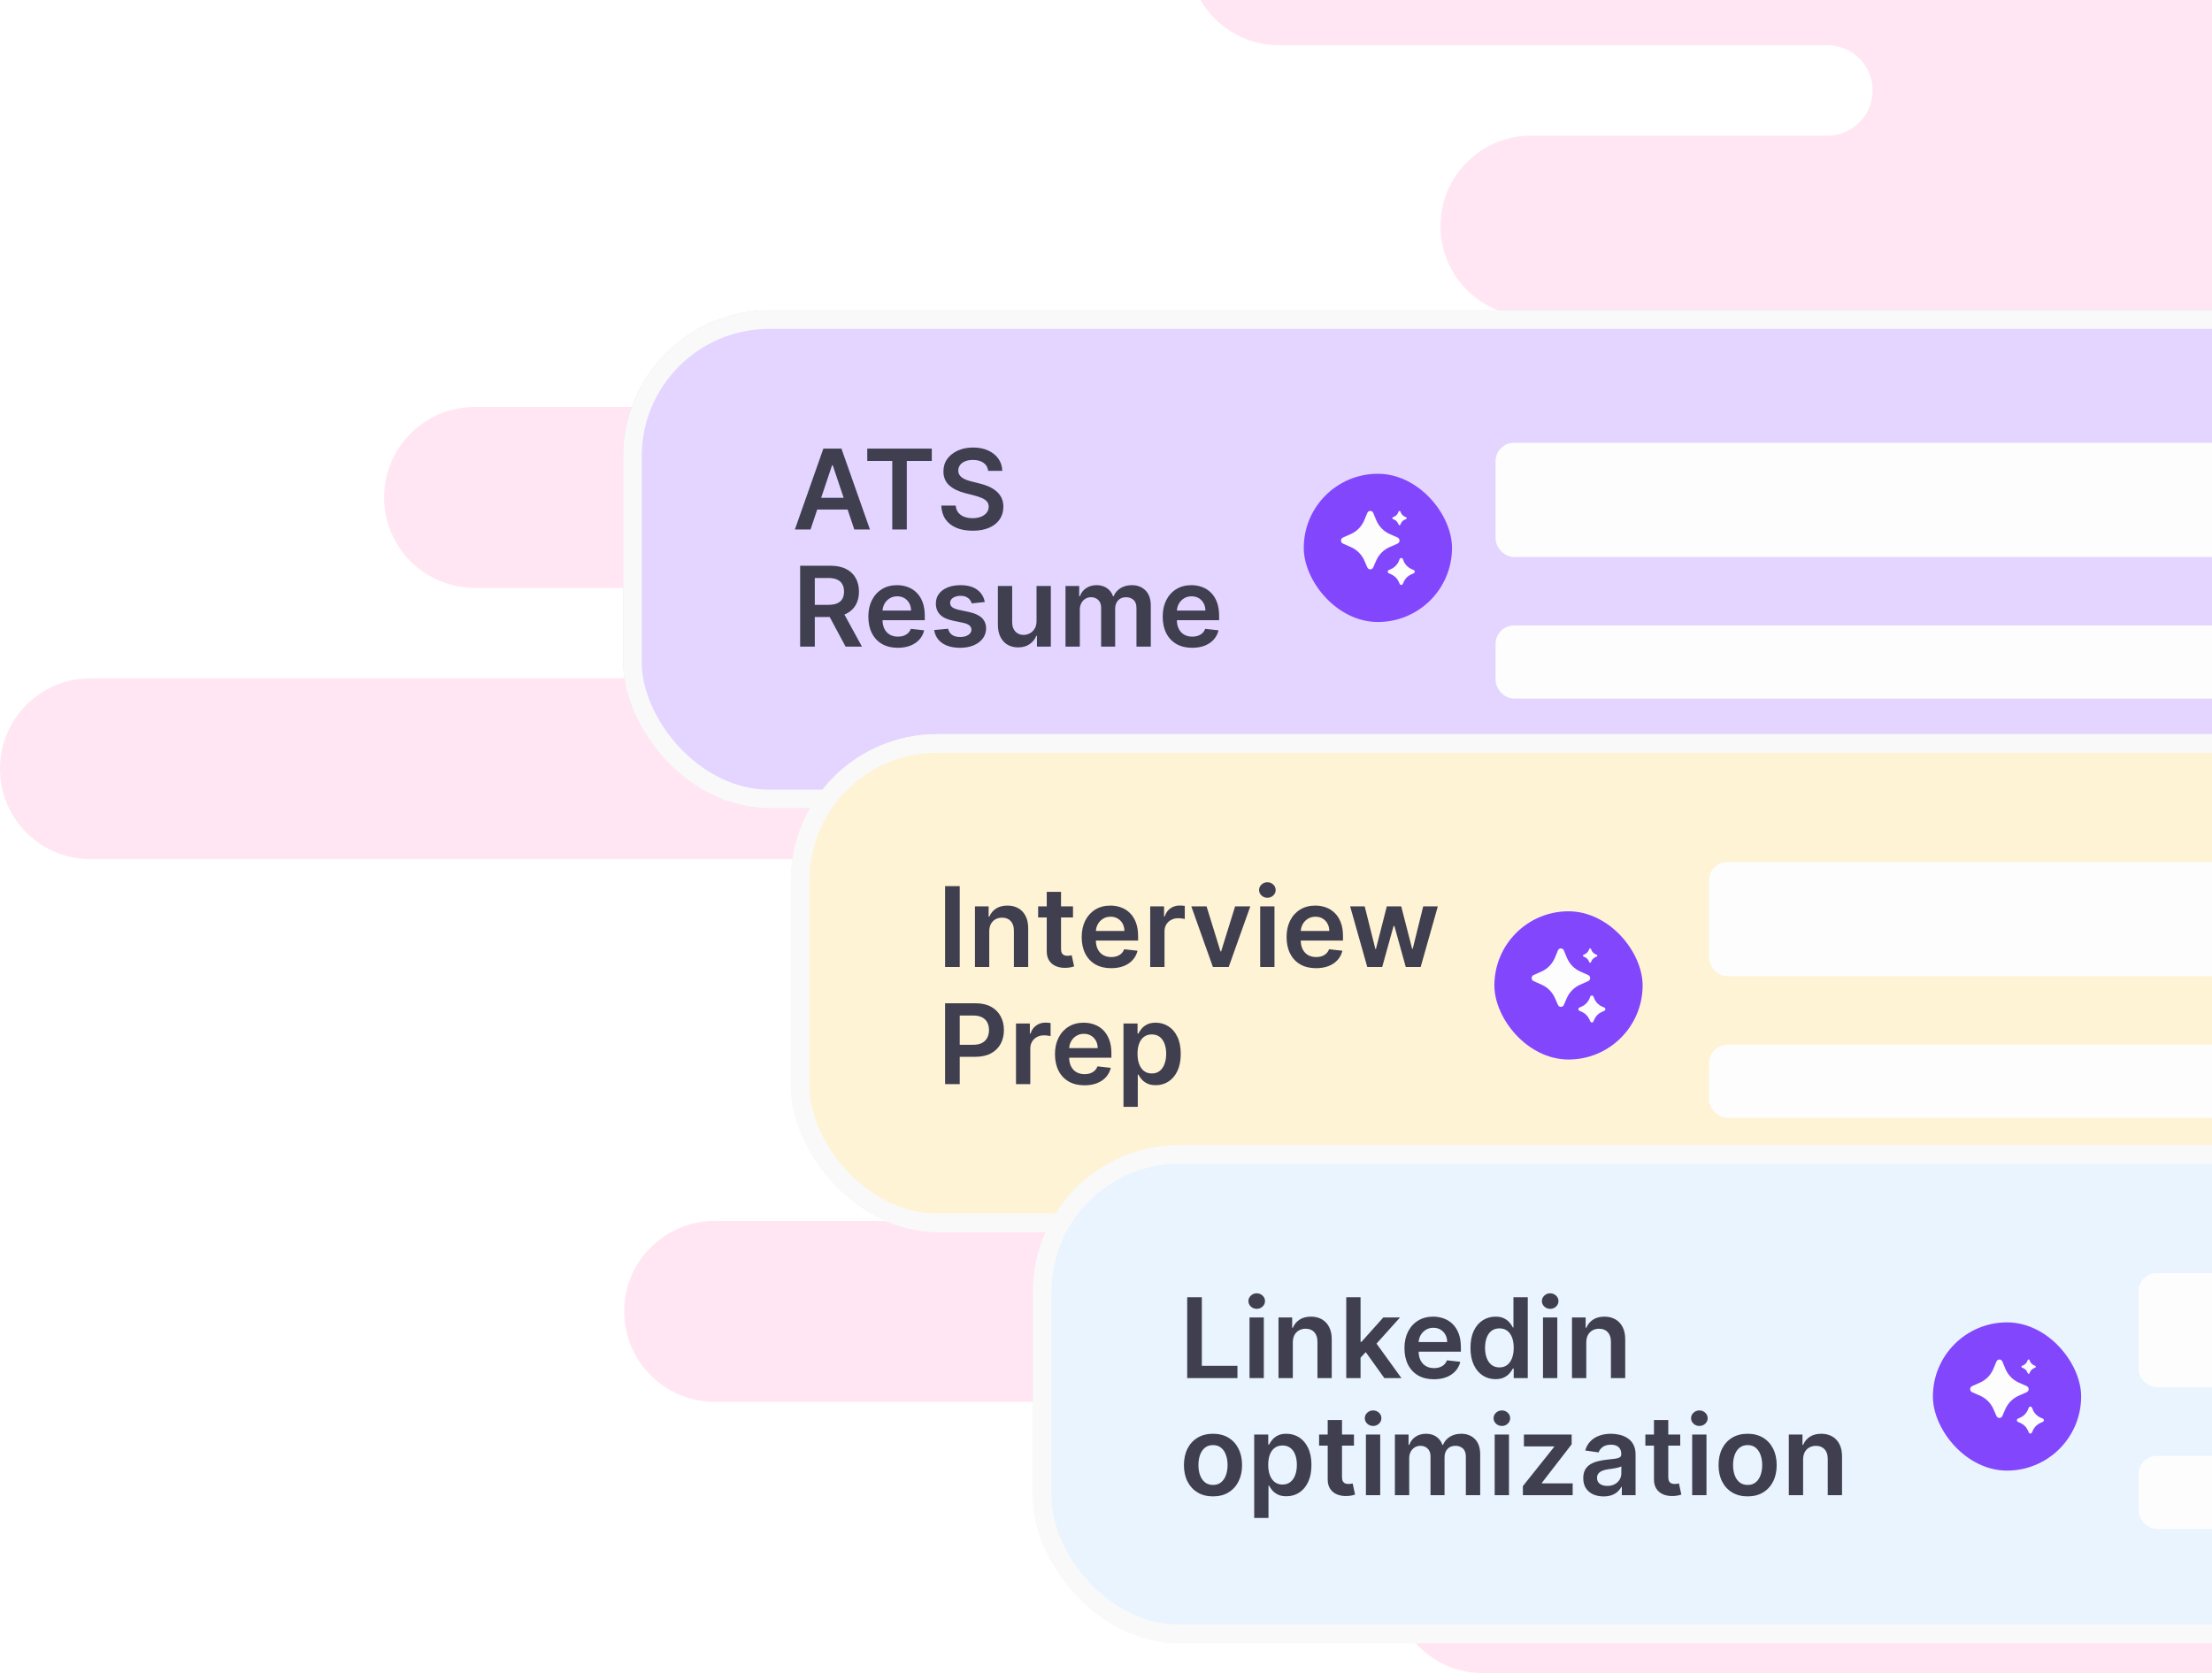 <svg width="661" height="500" viewBox="0 0 661 500" fill="none" xmlns="http://www.w3.org/2000/svg">
<g clip-path="url(#clip0_9683_12692)">
<path fill-rule="evenodd" clip-rule="evenodd" d="M674.75 500.021C704.263 499.983 728.176 476.046 728.176 446.524L728.176 53.497C728.176 23.951 704.225 1.01146e-05 674.679 7.53165e-06L358.736 -2.00889e-05C363.41 8.079 372.144 13.514 382.149 13.514L546.07 13.514C553.533 13.514 559.584 19.564 559.584 27.028C559.584 34.492 553.533 40.542 546.07 40.542L457.477 40.542C442.55 40.542 430.449 52.643 430.449 67.57C430.449 82.498 442.55 94.599 457.477 94.599L546.07 94.599C553.533 94.599 559.584 100.649 559.584 108.113C559.584 115.576 553.533 121.627 546.07 121.627L141.815 121.627C126.887 121.627 114.787 133.728 114.787 148.655C114.787 163.582 126.887 175.683 141.815 175.683L546.07 175.683C553.533 175.683 559.584 181.733 559.584 189.197C559.584 196.661 553.533 202.711 546.07 202.711L27.028 202.711C12.101 202.711 0 214.812 0 229.739C0 244.667 12.101 256.767 27.028 256.767L546.07 256.768C553.533 256.768 559.584 262.818 559.584 270.282C559.584 277.745 553.533 283.796 546.07 283.796L331.93 283.796C317.002 283.796 304.901 295.897 304.901 310.824C304.901 325.751 317.002 337.852 331.93 337.852L546.07 337.852C553.533 337.852 559.584 343.902 559.584 351.366C559.584 358.83 553.533 364.88 546.07 364.88L213.556 364.88C198.629 364.88 186.528 376.981 186.528 391.908C186.528 406.836 198.629 418.937 213.556 418.937L546.07 418.937C553.533 418.937 559.584 424.987 559.584 432.451C559.584 439.914 553.533 445.965 546.07 445.965L443.129 445.965C428.202 445.965 416.101 458.066 416.101 472.993C416.101 487.92 428.202 500.021 443.129 500.021L674.75 500.021Z" fill="#FE5BAC" fill-opacity="0.15"/>
<g filter="url(#filter0_d_9683_12692)">
<rect x="186.215" y="58.623" width="541.899" height="148.784" rx="43.68" fill="#E3D5FF"/>
<rect x="188.984" y="61.392" width="536.362" height="143.246" rx="40.911" stroke="#F9F9F9" stroke-width="5.537"/>
<rect x="446.928" y="98.208" width="267.537" height="34.125" rx="5.46" fill="#FDFDFD"/>
<path d="M242.205 124.113H237.533L246.04 99.95H251.443L259.962 124.113H255.29L248.836 104.906H248.647L242.205 124.113ZM242.359 114.639H255.101V118.155H242.359V114.639ZM259.162 103.62V99.95H278.44V103.62H270.972V124.113H266.63V103.62H259.162ZM295.288 106.593C295.178 105.562 294.714 104.76 293.896 104.186C293.086 103.612 292.032 103.325 290.734 103.325C289.822 103.325 289.039 103.462 288.386 103.738C287.733 104.013 287.234 104.387 286.888 104.858C286.542 105.33 286.365 105.869 286.357 106.475C286.357 106.978 286.471 107.415 286.699 107.784C286.935 108.154 287.254 108.469 287.655 108.728C288.056 108.98 288.5 109.192 288.988 109.365C289.476 109.538 289.967 109.684 290.463 109.802L292.728 110.368C293.64 110.581 294.517 110.868 295.359 111.229C296.208 111.591 296.967 112.047 297.636 112.598C298.312 113.149 298.847 113.813 299.241 114.592C299.634 115.371 299.83 116.283 299.83 117.329C299.83 118.745 299.469 119.992 298.745 121.069C298.021 122.139 296.975 122.976 295.607 123.582C294.246 124.18 292.598 124.479 290.663 124.479C288.783 124.479 287.151 124.188 285.767 123.606C284.391 123.024 283.313 122.174 282.534 121.057C281.764 119.94 281.347 118.58 281.284 116.975H285.59C285.653 117.817 285.913 118.517 286.369 119.075C286.825 119.634 287.419 120.051 288.15 120.326C288.89 120.601 289.715 120.739 290.628 120.739C291.58 120.739 292.413 120.597 293.129 120.314C293.853 120.023 294.419 119.622 294.828 119.111C295.237 118.592 295.445 117.986 295.453 117.294C295.445 116.664 295.261 116.145 294.899 115.736C294.537 115.319 294.03 114.973 293.377 114.698C292.732 114.415 291.977 114.163 291.112 113.943L288.363 113.235C286.373 112.724 284.8 111.949 283.643 110.911C282.495 109.865 281.921 108.477 281.921 106.746C281.921 105.323 282.306 104.076 283.077 103.006C283.856 101.936 284.914 101.107 286.251 100.517C287.588 99.919 289.102 99.62 290.793 99.62C292.508 99.62 294.01 99.919 295.3 100.517C296.598 101.107 297.616 101.929 298.356 102.983C299.095 104.029 299.476 105.232 299.5 106.593H295.288ZM239.102 159.113V134.95H248.163C250.02 134.95 251.577 135.273 252.835 135.918C254.102 136.563 255.057 137.467 255.702 138.631C256.355 139.788 256.682 141.137 256.682 142.678C256.682 144.228 256.351 145.573 255.691 146.713C255.038 147.846 254.074 148.723 252.8 149.344C251.526 149.958 249.961 150.264 248.104 150.264H241.651V146.631H247.515C248.6 146.631 249.489 146.481 250.181 146.182C250.873 145.876 251.384 145.431 251.715 144.849C252.053 144.259 252.222 143.536 252.222 142.678C252.222 141.821 252.053 141.089 251.715 140.484C251.376 139.87 250.861 139.406 250.169 139.092C249.477 138.769 248.584 138.608 247.491 138.608H243.48V159.113H239.102ZM251.585 148.164L257.567 159.113H252.682L246.807 148.164H251.585ZM268.285 159.467C266.468 159.467 264.899 159.089 263.578 158.334C262.264 157.571 261.253 156.494 260.546 155.102C259.838 153.702 259.484 152.054 259.484 150.158C259.484 148.294 259.838 146.658 260.546 145.25C261.261 143.834 262.26 142.733 263.542 141.947C264.824 141.152 266.331 140.755 268.061 140.755C269.178 140.755 270.232 140.936 271.223 141.298C272.222 141.652 273.103 142.202 273.866 142.95C274.636 143.697 275.242 144.649 275.683 145.805C276.123 146.953 276.343 148.322 276.343 149.91V151.22H261.489V148.341H272.249C272.241 147.523 272.064 146.796 271.718 146.159C271.372 145.514 270.889 145.006 270.267 144.637C269.654 144.267 268.938 144.082 268.12 144.082C267.247 144.082 266.48 144.295 265.819 144.719C265.159 145.136 264.643 145.687 264.274 146.371C263.912 147.047 263.727 147.791 263.719 148.601V151.114C263.719 152.168 263.912 153.072 264.297 153.827C264.683 154.575 265.222 155.149 265.914 155.55C266.606 155.943 267.416 156.14 268.344 156.14C268.966 156.14 269.528 156.053 270.031 155.88C270.535 155.699 270.971 155.436 271.341 155.09C271.711 154.744 271.99 154.315 272.179 153.804L276.166 154.252C275.915 155.306 275.435 156.226 274.727 157.013C274.027 157.792 273.13 158.397 272.037 158.83C270.944 159.255 269.693 159.467 268.285 159.467ZM294.279 145.781L290.386 146.206C290.276 145.813 290.083 145.443 289.808 145.097C289.54 144.751 289.179 144.472 288.722 144.259C288.266 144.047 287.708 143.941 287.047 143.941C286.158 143.941 285.411 144.133 284.805 144.519C284.208 144.904 283.913 145.404 283.921 146.017C283.913 146.544 284.105 146.973 284.499 147.303C284.9 147.633 285.561 147.905 286.481 148.117L289.572 148.778C291.287 149.148 292.561 149.734 293.395 150.536C294.236 151.338 294.661 152.388 294.669 153.686C294.661 154.826 294.327 155.833 293.666 156.706C293.013 157.571 292.105 158.248 290.941 158.735C289.776 159.223 288.439 159.467 286.929 159.467C284.711 159.467 282.926 159.003 281.573 158.075C280.22 157.139 279.414 155.837 279.154 154.17L283.319 153.768C283.508 154.586 283.909 155.204 284.522 155.621C285.136 156.038 285.934 156.246 286.917 156.246C287.932 156.246 288.746 156.038 289.36 155.621C289.981 155.204 290.292 154.689 290.292 154.075C290.292 153.556 290.091 153.127 289.69 152.789C289.297 152.451 288.683 152.191 287.849 152.011L284.758 151.362C283.02 151 281.734 150.39 280.9 149.533C280.067 148.668 279.654 147.574 279.662 146.253C279.654 145.136 279.956 144.169 280.57 143.351C281.191 142.525 282.053 141.888 283.154 141.439C284.263 140.983 285.541 140.755 286.988 140.755C289.112 140.755 290.783 141.207 292.002 142.112C293.229 143.016 293.988 144.24 294.279 145.781ZM309.741 151.491V140.991H314.012V159.113H309.871V155.892H309.682C309.273 156.907 308.6 157.737 307.664 158.382C306.736 159.027 305.592 159.349 304.231 159.349C303.043 159.349 301.993 159.086 301.081 158.559C300.177 158.024 299.469 157.249 298.957 156.234C298.446 155.212 298.19 153.977 298.19 152.53V140.991H302.461V151.869C302.461 153.017 302.776 153.93 303.405 154.606C304.034 155.283 304.86 155.621 305.883 155.621C306.512 155.621 307.122 155.467 307.712 155.161C308.301 154.854 308.785 154.398 309.163 153.792C309.548 153.179 309.741 152.412 309.741 151.491ZM318.404 159.113V140.991H322.486V144.07H322.698C323.076 143.032 323.701 142.222 324.574 141.64C325.447 141.05 326.489 140.755 327.701 140.755C328.928 140.755 329.962 141.054 330.803 141.652C331.653 142.242 332.251 143.048 332.597 144.07H332.786C333.187 143.064 333.863 142.261 334.815 141.664C335.774 141.058 336.911 140.755 338.225 140.755C339.892 140.755 341.253 141.282 342.307 142.336C343.361 143.39 343.888 144.928 343.888 146.949V159.113H339.605V147.61C339.605 146.485 339.306 145.663 338.708 145.144C338.11 144.617 337.379 144.354 336.514 144.354C335.483 144.354 334.677 144.676 334.095 145.321C333.521 145.958 333.234 146.788 333.234 147.81V159.113H329.046V147.433C329.046 146.497 328.762 145.75 328.196 145.191C327.638 144.633 326.906 144.354 326.002 144.354C325.388 144.354 324.83 144.511 324.326 144.825C323.823 145.132 323.422 145.569 323.123 146.135C322.824 146.694 322.675 147.346 322.675 148.094V159.113H318.404ZM356.243 159.467C354.426 159.467 352.857 159.089 351.536 158.334C350.222 157.571 349.212 156.494 348.504 155.102C347.796 153.702 347.442 152.054 347.442 150.158C347.442 148.294 347.796 146.658 348.504 145.25C349.219 143.834 350.218 142.733 351.5 141.947C352.782 141.152 354.289 140.755 356.019 140.755C357.136 140.755 358.19 140.936 359.181 141.298C360.18 141.652 361.061 142.202 361.824 142.95C362.595 143.697 363.2 144.649 363.641 145.805C364.081 146.953 364.301 148.322 364.301 149.91V151.22H349.447V148.341H360.207C360.2 147.523 360.023 146.796 359.676 146.159C359.33 145.514 358.847 145.006 358.225 144.637C357.612 144.267 356.896 144.082 356.078 144.082C355.205 144.082 354.438 144.295 353.777 144.719C353.117 145.136 352.602 145.687 352.232 146.371C351.87 147.047 351.685 147.791 351.677 148.601V151.114C351.677 152.168 351.87 153.072 352.255 153.827C352.641 154.575 353.18 155.149 353.872 155.55C354.564 155.943 355.374 156.14 356.302 156.14C356.924 156.14 357.486 156.053 357.989 155.88C358.493 155.699 358.929 155.436 359.299 155.09C359.669 154.744 359.948 154.315 360.137 153.804L364.124 154.252C363.873 155.306 363.393 156.226 362.685 157.013C361.985 157.792 361.088 158.397 359.995 158.83C358.902 159.255 357.651 159.467 356.243 159.467Z" fill="#3F3F50"/>
<rect x="389.598" y="107.464" width="44.298" height="44.298" rx="22.149" fill="#8246FD"/>
<g clip-path="url(#clip1_9683_12692)">
<path d="M411.232 133.424L410.349 135.447C410.009 136.225 408.932 136.225 408.593 135.447L407.709 133.424C406.923 131.623 405.507 130.189 403.742 129.405L401.31 128.326C400.537 127.982 400.537 126.858 401.31 126.514L403.666 125.469C405.477 124.665 406.918 123.178 407.691 121.316L408.586 119.159C408.918 118.359 410.024 118.359 410.356 119.159L411.251 121.316C412.024 123.178 413.464 124.665 415.275 125.469L417.631 126.514C418.405 126.858 418.405 127.982 417.631 128.326L415.199 129.405C413.434 130.189 412.018 131.623 411.232 133.424Z" fill="#FDFDFD"/>
<path d="M419.445 139.807L419.196 140.376C419.014 140.793 418.437 140.793 418.255 140.376L418.007 139.807C417.564 138.791 416.766 137.983 415.77 137.54L415.005 137.2C414.591 137.016 414.591 136.415 415.005 136.231L415.728 135.91C416.749 135.456 417.561 134.617 417.996 133.568L418.251 132.952C418.429 132.523 419.022 132.523 419.2 132.952L419.455 133.568C419.891 134.617 420.703 135.456 421.724 135.91L422.447 136.231C422.861 136.415 422.861 137.016 422.447 137.2L421.681 137.54C420.686 137.983 419.888 138.791 419.445 139.807Z" fill="#FDFDFD"/>
<path d="M418.588 122.374L418.455 122.679C418.358 122.902 418.05 122.902 417.953 122.679L417.82 122.374C417.583 121.832 417.157 121.4 416.625 121.163L416.216 120.982C415.995 120.883 415.995 120.562 416.216 120.463L416.602 120.292C417.148 120.049 417.582 119.601 417.814 119.04L417.951 118.711C418.046 118.482 418.362 118.482 418.457 118.711L418.594 119.04C418.826 119.601 419.26 120.049 419.805 120.292L420.191 120.463C420.413 120.562 420.413 120.883 420.191 120.982L419.782 121.163C419.251 121.4 418.825 121.832 418.588 122.374Z" fill="#FDFDFD"/>
</g>
<rect x="446.928" y="152.807" width="267.537" height="21.84" rx="5.46" fill="#FDFDFD"/>
</g>
<g filter="url(#filter1_d_9683_12692)">
<g clip-path="url(#clip2_9683_12692)">
<rect x="236.352" y="185.284" width="541.899" height="148.784" rx="43.68" fill="#FFF3D6"/>
<rect x="510.714" y="223.503" width="267.537" height="34.125" rx="5.46" fill="#FDFDFD"/>
<path d="M286.792 230.706V254.868H282.415V230.706H286.792ZM295.614 244.25V254.868H291.343V236.746H295.425V239.826H295.637C296.054 238.811 296.719 238.005 297.631 237.407C298.552 236.809 299.688 236.51 301.041 236.51C302.292 236.51 303.381 236.778 304.309 237.313C305.245 237.848 305.969 238.622 306.48 239.637C306.999 240.652 307.255 241.882 307.247 243.33V254.868H302.976V243.99C302.976 242.779 302.661 241.831 302.032 241.147C301.411 240.463 300.549 240.121 299.448 240.121C298.701 240.121 298.036 240.286 297.454 240.616C296.88 240.939 296.428 241.407 296.098 242.02C295.775 242.634 295.614 243.377 295.614 244.25ZM320.638 236.746V240.05H310.22V236.746H320.638ZM312.792 232.405H317.063V249.418C317.063 249.992 317.149 250.432 317.322 250.739C317.503 251.038 317.739 251.242 318.03 251.352C318.321 251.463 318.644 251.518 318.998 251.518C319.265 251.518 319.509 251.498 319.729 251.459C319.957 251.419 320.13 251.384 320.248 251.352L320.968 254.691C320.74 254.77 320.414 254.856 319.989 254.951C319.572 255.045 319.061 255.1 318.455 255.116C317.385 255.148 316.422 254.986 315.565 254.632C314.707 254.271 314.027 253.712 313.523 252.957C313.028 252.202 312.784 251.258 312.792 250.125V232.405ZM332.038 255.222C330.221 255.222 328.652 254.845 327.33 254.09C326.017 253.327 325.006 252.249 324.298 250.857C323.59 249.457 323.236 247.809 323.236 245.913C323.236 244.049 323.59 242.413 324.298 241.005C325.014 239.59 326.013 238.489 327.295 237.702C328.577 236.908 330.083 236.51 331.814 236.51C332.93 236.51 333.984 236.691 334.975 237.053C335.974 237.407 336.855 237.958 337.618 238.705C338.389 239.452 338.995 240.404 339.435 241.56C339.876 242.708 340.096 244.077 340.096 245.666V246.975H325.242V244.097H336.002C335.994 243.279 335.817 242.551 335.471 241.914C335.125 241.269 334.641 240.762 334.02 240.392C333.406 240.022 332.691 239.837 331.873 239.837C330.999 239.837 330.233 240.05 329.572 240.475C328.911 240.891 328.396 241.442 328.026 242.126C327.665 242.803 327.48 243.546 327.472 244.356V246.869C327.472 247.923 327.665 248.828 328.05 249.583C328.435 250.33 328.974 250.904 329.666 251.305C330.358 251.699 331.169 251.895 332.097 251.895C332.718 251.895 333.28 251.809 333.784 251.636C334.287 251.455 334.724 251.191 335.093 250.845C335.463 250.499 335.742 250.07 335.931 249.559L339.919 250.007C339.667 251.061 339.187 251.982 338.479 252.768C337.779 253.547 336.883 254.153 335.789 254.585C334.696 255.01 333.446 255.222 332.038 255.222ZM343.709 254.868V236.746H347.85V239.767H348.039C348.369 238.721 348.936 237.914 349.738 237.348C350.548 236.774 351.472 236.487 352.51 236.487C352.746 236.487 353.01 236.499 353.301 236.522C353.6 236.538 353.848 236.565 354.044 236.605V240.534C353.863 240.471 353.576 240.416 353.183 240.368C352.797 240.313 352.424 240.286 352.062 240.286C351.283 240.286 350.583 240.455 349.962 240.793C349.349 241.123 348.865 241.584 348.511 242.173C348.157 242.763 347.98 243.444 347.98 244.215V254.868H343.709ZM373.62 236.746L367.167 254.868H362.447L355.994 236.746H360.548L364.713 250.208H364.901L369.078 236.746H373.62ZM376.576 254.868V236.746H380.847V254.868H376.576ZM378.723 234.174C378.046 234.174 377.464 233.95 376.977 233.502C376.489 233.046 376.245 232.499 376.245 231.862C376.245 231.217 376.489 230.67 376.977 230.222C377.464 229.766 378.046 229.538 378.723 229.538C379.407 229.538 379.989 229.766 380.469 230.222C380.957 230.67 381.201 231.217 381.201 231.862C381.201 232.499 380.957 233.046 380.469 233.502C379.989 233.95 379.407 234.174 378.723 234.174ZM393.261 255.222C391.444 255.222 389.875 254.845 388.554 254.09C387.24 253.327 386.229 252.249 385.522 250.857C384.814 249.457 384.46 247.809 384.46 245.913C384.46 244.049 384.814 242.413 385.522 241.005C386.237 239.59 387.236 238.489 388.518 237.702C389.8 236.908 391.307 236.51 393.037 236.51C394.154 236.51 395.208 236.691 396.199 237.053C397.198 237.407 398.079 237.958 398.842 238.705C399.613 239.452 400.218 240.404 400.659 241.56C401.099 242.708 401.319 244.077 401.319 245.666V246.975H386.465V244.097H397.225C397.217 243.279 397.041 242.551 396.694 241.914C396.348 241.269 395.865 240.762 395.243 240.392C394.63 240.022 393.914 239.837 393.096 239.837C392.223 239.837 391.456 240.05 390.795 240.475C390.135 240.891 389.619 241.442 389.25 242.126C388.888 242.803 388.703 243.546 388.695 244.356V246.869C388.695 247.923 388.888 248.828 389.273 249.583C389.659 250.33 390.198 250.904 390.89 251.305C391.582 251.699 392.392 251.895 393.32 251.895C393.942 251.895 394.504 251.809 395.007 251.636C395.511 251.455 395.947 251.191 396.317 250.845C396.687 250.499 396.966 250.07 397.155 249.559L401.142 250.007C400.891 251.061 400.411 251.982 399.703 252.768C399.003 253.547 398.106 254.153 397.013 254.585C395.92 255.01 394.669 255.222 393.261 255.222ZM408.575 254.868L403.455 236.746H407.808L410.994 249.488H411.159L414.415 236.746H418.722L421.978 249.418H422.155L425.293 236.746H429.658L424.526 254.868H420.078L416.68 242.622H416.433L413.035 254.868H408.575ZM282.415 289.868V265.706H291.476C293.332 265.706 294.889 266.052 296.148 266.744C297.414 267.436 298.37 268.388 299.015 269.599C299.668 270.802 299.994 272.171 299.994 273.705C299.994 275.254 299.668 276.631 299.015 277.834C298.362 279.038 297.398 279.985 296.124 280.678C294.85 281.362 293.281 281.704 291.417 281.704H285.411V278.106H290.827C291.912 278.106 292.801 277.917 293.493 277.539C294.185 277.162 294.697 276.643 295.027 275.982C295.365 275.321 295.534 274.562 295.534 273.705C295.534 272.848 295.365 272.092 295.027 271.44C294.697 270.787 294.181 270.279 293.481 269.918C292.789 269.548 291.896 269.363 290.803 269.363H286.792V289.868H282.415ZM303.607 289.868V271.746H307.748V274.767H307.937C308.267 273.721 308.834 272.914 309.636 272.348C310.446 271.774 311.37 271.487 312.409 271.487C312.644 271.487 312.908 271.499 313.199 271.522C313.498 271.538 313.746 271.565 313.942 271.605V275.534C313.761 275.471 313.474 275.416 313.081 275.368C312.696 275.313 312.322 275.286 311.96 275.286C311.182 275.286 310.482 275.455 309.86 275.793C309.247 276.123 308.763 276.584 308.409 277.173C308.055 277.763 307.878 278.444 307.878 279.215V289.868H303.607ZM324.056 290.222C322.239 290.222 320.67 289.845 319.349 289.09C318.035 288.327 317.025 287.249 316.317 285.857C315.609 284.457 315.255 282.809 315.255 280.913C315.255 279.049 315.609 277.413 316.317 276.005C317.032 274.59 318.031 273.489 319.313 272.702C320.595 271.908 322.102 271.51 323.832 271.51C324.949 271.51 326.003 271.691 326.994 272.053C327.993 272.407 328.874 272.958 329.637 273.705C330.408 274.452 331.013 275.404 331.454 276.56C331.894 277.708 332.114 279.077 332.114 280.666V281.975H317.261V279.097H328.02C328.013 278.279 327.836 277.551 327.49 276.914C327.143 276.269 326.66 275.762 326.038 275.392C325.425 275.022 324.709 274.837 323.891 274.837C323.018 274.837 322.251 275.05 321.59 275.475C320.93 275.891 320.415 276.442 320.045 277.126C319.683 277.803 319.498 278.546 319.49 279.356V281.869C319.49 282.923 319.683 283.828 320.068 284.583C320.454 285.33 320.993 285.904 321.685 286.305C322.377 286.699 323.187 286.895 324.115 286.895C324.737 286.895 325.299 286.809 325.802 286.636C326.306 286.455 326.742 286.191 327.112 285.845C327.482 285.499 327.761 285.07 327.95 284.559L331.937 285.007C331.686 286.061 331.206 286.982 330.498 287.768C329.798 288.547 328.901 289.153 327.808 289.585C326.715 290.01 325.464 290.222 324.056 290.222ZM335.728 296.664V271.746H339.928V274.743H340.175C340.396 274.303 340.706 273.835 341.108 273.339C341.509 272.836 342.051 272.407 342.736 272.053C343.42 271.691 344.293 271.51 345.355 271.51C346.755 271.51 348.017 271.868 349.142 272.584C350.275 273.292 351.171 274.342 351.832 275.734C352.501 277.118 352.835 278.817 352.835 280.831C352.835 282.821 352.508 284.512 351.856 285.904C351.203 287.296 350.314 288.358 349.189 289.09C348.064 289.821 346.79 290.187 345.367 290.187C344.328 290.187 343.467 290.014 342.783 289.668C342.099 289.322 341.548 288.905 341.131 288.417C340.722 287.922 340.404 287.454 340.175 287.013H339.998V296.664H335.728ZM339.916 280.807C339.916 281.979 340.081 283.006 340.411 283.887C340.75 284.768 341.233 285.456 341.863 285.951C342.5 286.439 343.27 286.683 344.175 286.683C345.119 286.683 345.909 286.431 346.546 285.928C347.184 285.416 347.663 284.72 347.986 283.839C348.316 282.951 348.481 281.94 348.481 280.807C348.481 279.683 348.32 278.684 347.998 277.811C347.675 276.938 347.195 276.253 346.558 275.758C345.921 275.262 345.127 275.014 344.175 275.014C343.263 275.014 342.488 275.254 341.851 275.734C341.214 276.214 340.73 276.886 340.4 277.752C340.077 278.617 339.916 279.635 339.916 280.807Z" fill="#3F3F50"/>
<rect x="446.56" y="238.219" width="44.298" height="44.298" rx="22.149" fill="#8246FD"/>
<g clip-path="url(#clip3_9683_12692)">
<path d="M468.195 264.179L467.312 266.203C466.972 266.981 465.896 266.981 465.556 266.203L464.673 264.179C463.886 262.378 462.471 260.944 460.705 260.161L458.273 259.081C457.5 258.738 457.5 257.613 458.273 257.27L460.629 256.224C462.44 255.42 463.881 253.933 464.654 252.071L465.549 249.914C465.881 249.114 466.987 249.114 467.319 249.914L468.214 252.071C468.987 253.933 470.428 255.42 472.239 256.224L474.595 257.27C475.368 257.613 475.368 258.738 474.595 259.081L472.163 260.161C470.397 260.944 468.982 262.378 468.195 264.179Z" fill="#FDFDFD"/>
<path d="M476.407 270.562L476.159 271.131C475.977 271.548 475.4 271.548 475.218 271.131L474.969 270.562C474.526 269.546 473.729 268.738 472.733 268.295L471.967 267.955C471.553 267.771 471.553 267.17 471.967 266.986L472.69 266.664C473.711 266.211 474.524 265.372 474.959 264.322L475.214 263.707C475.392 263.278 475.985 263.278 476.163 263.707L476.418 264.322C476.853 265.372 477.665 266.211 478.687 266.664L479.409 266.986C479.823 267.17 479.823 267.771 479.409 267.955L478.644 268.295C477.648 268.738 476.85 269.546 476.407 270.562Z" fill="#FDFDFD"/>
<path d="M475.55 253.13L475.417 253.434C475.32 253.657 475.012 253.657 474.915 253.434L474.782 253.13C474.545 252.587 474.119 252.155 473.587 251.919L473.179 251.737C472.957 251.638 472.957 251.317 473.179 251.219L473.565 251.047C474.11 250.804 474.544 250.356 474.776 249.795L474.913 249.466C475.008 249.237 475.324 249.237 475.419 249.466L475.556 249.795C475.788 250.356 476.222 250.804 476.768 251.047L477.154 251.219C477.375 251.317 477.375 251.638 477.154 251.737L476.745 251.919C476.213 252.155 475.787 252.587 475.55 253.13Z" fill="#FDFDFD"/>
</g>
<rect x="510.714" y="278.103" width="267.537" height="21.84" rx="5.46" fill="#FDFDFD"/>
</g>
<rect x="239.12" y="188.052" width="536.362" height="143.246" rx="40.911" stroke="#F9F9F9" stroke-width="5.537"/>
</g>
<g filter="url(#filter2_d_9683_12692)">
<g clip-path="url(#clip4_9683_12692)">
<rect x="308.696" y="308.132" width="541.899" height="148.784" rx="43.68" fill="#E9F4FF"/>
<rect x="639.022" y="346.352" width="267.537" height="34.125" rx="5.46" fill="#FDFDFD"/>
<path d="M354.759 377.717V353.554H359.136V374.048H369.778V377.717H354.759ZM373.388 377.717V359.595H377.659V377.717H373.388ZM375.535 357.023C374.859 357.023 374.277 356.799 373.789 356.351C373.301 355.894 373.058 355.348 373.058 354.711C373.058 354.066 373.301 353.519 373.789 353.071C374.277 352.615 374.859 352.386 375.535 352.386C376.22 352.386 376.802 352.615 377.281 353.071C377.769 353.519 378.013 354.066 378.013 354.711C378.013 355.348 377.769 355.894 377.281 356.351C376.802 356.799 376.22 357.023 375.535 357.023ZM386.322 367.099V377.717H382.051V359.595H386.133V362.674H386.345C386.762 361.66 387.427 360.854 388.339 360.256C389.259 359.658 390.396 359.359 391.749 359.359C392.999 359.359 394.089 359.627 395.017 360.161C395.953 360.696 396.677 361.471 397.188 362.486C397.707 363.5 397.963 364.731 397.955 366.178V377.717H393.684V366.839C393.684 365.628 393.369 364.68 392.74 363.996C392.118 363.312 391.257 362.969 390.156 362.969C389.409 362.969 388.744 363.135 388.162 363.465C387.588 363.787 387.136 364.255 386.805 364.869C386.483 365.482 386.322 366.226 386.322 367.099ZM406.19 372.03L406.178 366.875H406.862L413.375 359.595H418.365L410.354 368.514H409.47L406.19 372.03ZM402.296 377.717V353.554H406.567V377.717H402.296ZM413.67 377.717L407.771 369.47L410.649 366.462L418.778 377.717H413.67ZM428.488 378.071C426.671 378.071 425.102 377.693 423.781 376.938C422.467 376.175 421.457 375.098 420.749 373.706C420.041 372.306 419.687 370.658 419.687 368.762C419.687 366.898 420.041 365.262 420.749 363.854C421.464 362.438 422.463 361.337 423.745 360.551C425.027 359.756 426.534 359.359 428.264 359.359C429.381 359.359 430.435 359.54 431.426 359.902C432.425 360.256 433.306 360.806 434.069 361.554C434.84 362.301 435.445 363.253 435.886 364.409C436.326 365.557 436.546 366.926 436.546 368.514V369.824H421.693V366.945H432.452C432.445 366.127 432.268 365.4 431.921 364.763C431.575 364.118 431.092 363.61 430.47 363.241C429.857 362.871 429.141 362.686 428.323 362.686C427.45 362.686 426.683 362.899 426.022 363.323C425.362 363.74 424.847 364.291 424.477 364.975C424.115 365.651 423.93 366.395 423.922 367.205V369.718C423.922 370.772 424.115 371.676 424.5 372.431C424.886 373.179 425.425 373.753 426.117 374.154C426.809 374.547 427.619 374.744 428.547 374.744C429.169 374.744 429.731 374.657 430.234 374.484C430.738 374.303 431.174 374.04 431.544 373.694C431.914 373.348 432.193 372.919 432.382 372.408L436.369 372.856C436.118 373.91 435.638 374.83 434.93 375.617C434.23 376.396 433.333 377.001 432.24 377.434C431.147 377.859 429.896 378.071 428.488 378.071ZM446.884 378.036C445.461 378.036 444.187 377.67 443.062 376.938C441.937 376.207 441.048 375.145 440.395 373.753C439.743 372.361 439.416 370.67 439.416 368.68C439.416 366.666 439.747 364.967 440.407 363.583C441.076 362.191 441.976 361.141 443.109 360.433C444.242 359.717 445.504 359.359 446.896 359.359C447.958 359.359 448.831 359.54 449.515 359.902C450.2 360.256 450.742 360.684 451.144 361.188C451.545 361.683 451.855 362.151 452.076 362.592H452.253V353.554H456.535V377.717H452.335V374.862H452.076C451.855 375.302 451.537 375.77 451.12 376.266C450.703 376.754 450.153 377.17 449.468 377.516C448.784 377.863 447.923 378.036 446.884 378.036ZM448.076 374.532C448.981 374.532 449.751 374.288 450.389 373.8C451.026 373.305 451.509 372.616 451.84 371.735C452.17 370.854 452.335 369.828 452.335 368.656C452.335 367.484 452.17 366.466 451.84 365.6C451.517 364.735 451.037 364.063 450.4 363.583C449.771 363.103 448.996 362.863 448.076 362.863C447.124 362.863 446.33 363.111 445.693 363.606C445.056 364.102 444.576 364.786 444.253 365.659C443.931 366.532 443.77 367.531 443.77 368.656C443.77 369.789 443.931 370.799 444.253 371.688C444.584 372.569 445.068 373.265 445.705 373.776C446.35 374.28 447.14 374.532 448.076 374.532ZM461.086 377.717V359.595H465.357V377.717H461.086ZM463.234 357.023C462.557 357.023 461.975 356.799 461.488 356.351C461 355.894 460.756 355.348 460.756 354.711C460.756 354.066 461 353.519 461.488 353.071C461.975 352.615 462.557 352.386 463.234 352.386C463.918 352.386 464.5 352.615 464.98 353.071C465.468 353.519 465.711 354.066 465.711 354.711C465.711 355.348 465.468 355.894 464.98 356.351C464.5 356.799 463.918 357.023 463.234 357.023ZM474.02 367.099V377.717H469.749V359.595H473.831V362.674H474.044C474.461 361.66 475.125 360.854 476.038 360.256C476.958 359.658 478.094 359.359 479.447 359.359C480.698 359.359 481.787 359.627 482.715 360.161C483.651 360.696 484.375 361.471 484.886 362.486C485.405 363.5 485.661 364.731 485.653 366.178V377.717H481.382V366.839C481.382 365.628 481.068 364.68 480.438 363.996C479.817 363.312 478.956 362.969 477.855 362.969C477.107 362.969 476.443 363.135 475.861 363.465C475.287 363.787 474.834 364.255 474.504 364.869C474.181 365.482 474.02 366.226 474.02 367.099ZM362.475 413.071C360.705 413.071 359.171 412.682 357.873 411.903C356.576 411.124 355.569 410.035 354.853 408.635C354.145 407.235 353.791 405.599 353.791 403.727C353.791 401.855 354.145 400.215 354.853 398.807C355.569 397.399 356.576 396.306 357.873 395.527C359.171 394.748 360.705 394.359 362.475 394.359C364.244 394.359 365.778 394.748 367.076 395.527C368.374 396.306 369.377 397.399 370.084 398.807C370.8 400.215 371.158 401.855 371.158 403.727C371.158 405.599 370.8 407.235 370.084 408.635C369.377 410.035 368.374 411.124 367.076 411.903C365.778 412.682 364.244 413.071 362.475 413.071ZM362.498 409.65C363.458 409.65 364.26 409.386 364.905 408.859C365.55 408.324 366.03 407.608 366.344 406.712C366.667 405.815 366.828 404.816 366.828 403.715C366.828 402.606 366.667 401.603 366.344 400.707C366.03 399.802 365.55 399.082 364.905 398.547C364.26 398.013 363.458 397.745 362.498 397.745C361.515 397.745 360.697 398.013 360.044 398.547C359.399 399.082 358.916 399.802 358.593 400.707C358.278 401.603 358.121 402.606 358.121 403.715C358.121 404.816 358.278 405.815 358.593 406.712C358.916 407.608 359.399 408.324 360.044 408.859C360.697 409.386 361.515 409.65 362.498 409.65ZM374.783 419.513V394.595H378.983V397.592H379.231C379.451 397.151 379.762 396.683 380.163 396.188C380.564 395.684 381.107 395.256 381.791 394.902C382.475 394.54 383.349 394.359 384.41 394.359C385.81 394.359 387.073 394.717 388.198 395.433C389.33 396.141 390.227 397.191 390.888 398.583C391.556 399.967 391.89 401.666 391.89 403.68C391.89 405.67 391.564 407.361 390.911 408.753C390.258 410.145 389.37 411.207 388.245 411.938C387.12 412.67 385.846 413.036 384.422 413.036C383.384 413.036 382.523 412.863 381.838 412.516C381.154 412.17 380.604 411.754 380.187 411.266C379.778 410.77 379.459 410.302 379.231 409.862H379.054V419.513H374.783ZM378.971 403.656C378.971 404.828 379.137 405.854 379.467 406.735C379.805 407.616 380.289 408.305 380.918 408.8C381.555 409.288 382.326 409.532 383.231 409.532C384.174 409.532 384.965 409.28 385.602 408.776C386.239 408.265 386.719 407.569 387.041 406.688C387.372 405.799 387.537 404.789 387.537 403.656C387.537 402.531 387.376 401.532 387.053 400.659C386.731 399.786 386.251 399.102 385.614 398.606C384.977 398.111 384.182 397.863 383.231 397.863C382.318 397.863 381.543 398.103 380.906 398.583C380.269 399.063 379.786 399.735 379.455 400.6C379.133 401.466 378.971 402.484 378.971 403.656ZM404.597 394.595V397.899H394.179V394.595H404.597ZM396.751 390.253H401.022V407.266C401.022 407.84 401.109 408.281 401.282 408.588C401.463 408.887 401.699 409.091 401.99 409.201C402.281 409.311 402.603 409.366 402.957 409.366C403.224 409.366 403.468 409.347 403.689 409.307C403.917 409.268 404.09 409.233 404.208 409.201L404.927 412.54C404.699 412.619 404.373 412.705 403.948 412.8C403.531 412.894 403.02 412.949 402.414 412.965C401.345 412.996 400.381 412.835 399.524 412.481C398.666 412.119 397.986 411.561 397.483 410.806C396.987 410.051 396.743 409.107 396.751 407.974V390.253ZM408.169 412.717V394.595H412.44V412.717H408.169ZM410.316 392.023C409.64 392.023 409.058 391.799 408.57 391.351C408.082 390.894 407.839 390.348 407.839 389.711C407.839 389.066 408.082 388.519 408.57 388.071C409.058 387.615 409.64 387.386 410.316 387.386C411 387.386 411.582 387.615 412.062 388.071C412.55 388.519 412.794 389.066 412.794 389.711C412.794 390.348 412.55 390.894 412.062 391.351C411.582 391.799 411 392.023 410.316 392.023ZM416.832 412.717V394.595H420.914V397.674H421.126C421.504 396.636 422.129 395.826 423.002 395.244C423.875 394.654 424.917 394.359 426.129 394.359C427.356 394.359 428.39 394.658 429.232 395.256C430.081 395.846 430.679 396.652 431.025 397.674H431.214C431.615 396.668 432.291 395.865 433.243 395.268C434.202 394.662 435.339 394.359 436.653 394.359C438.32 394.359 439.681 394.886 440.735 395.94C441.789 396.994 442.316 398.532 442.316 400.553V412.717H438.033V401.214C438.033 400.089 437.734 399.267 437.136 398.748C436.538 398.221 435.807 397.958 434.942 397.958C433.911 397.958 433.105 398.28 432.523 398.925C431.949 399.562 431.662 400.392 431.662 401.414V412.717H427.474V401.037C427.474 400.101 427.19 399.354 426.624 398.795C426.066 398.237 425.334 397.958 424.43 397.958C423.816 397.958 423.258 398.115 422.754 398.429C422.251 398.736 421.85 399.173 421.551 399.739C421.252 400.298 421.103 400.95 421.103 401.698V412.717H416.832ZM446.649 412.717V394.595H450.919V412.717H446.649ZM448.796 392.023C448.119 392.023 447.537 391.799 447.05 391.351C446.562 390.894 446.318 390.348 446.318 389.711C446.318 389.066 446.562 388.519 447.05 388.071C447.537 387.615 448.119 387.386 448.796 387.386C449.48 387.386 450.062 387.615 450.542 388.071C451.03 388.519 451.273 389.066 451.273 389.711C451.273 390.348 451.03 390.894 450.542 391.351C450.062 391.799 449.48 392.023 448.796 392.023ZM455.075 412.717V410.003L464.419 398.288V398.135H455.382V394.595H469.646V397.509L460.75 409.024V409.178H469.953V412.717H455.075ZM479.182 413.083C478.034 413.083 476.999 412.878 476.079 412.469C475.167 412.052 474.443 411.439 473.908 410.629C473.381 409.819 473.118 408.82 473.118 407.632C473.118 406.61 473.306 405.764 473.684 405.095C474.061 404.427 474.577 403.892 475.229 403.491C475.882 403.09 476.618 402.787 477.436 402.582C478.262 402.37 479.115 402.217 479.996 402.122C481.058 402.012 481.919 401.914 482.58 401.827C483.24 401.733 483.72 401.591 484.019 401.403C484.326 401.206 484.479 400.903 484.479 400.494V400.423C484.479 399.535 484.216 398.846 483.689 398.359C483.162 397.871 482.403 397.627 481.412 397.627C480.366 397.627 479.536 397.855 478.922 398.312C478.317 398.768 477.908 399.306 477.695 399.928L473.708 399.362C474.022 398.26 474.541 397.34 475.265 396.601C475.989 395.854 476.873 395.295 477.919 394.925C478.966 394.548 480.122 394.359 481.388 394.359C482.261 394.359 483.13 394.461 483.996 394.666C484.861 394.87 485.651 395.209 486.367 395.681C487.083 396.145 487.657 396.778 488.089 397.58C488.53 398.382 488.75 399.385 488.75 400.589V412.717H484.644V410.228H484.503C484.243 410.731 483.878 411.203 483.406 411.643C482.942 412.076 482.356 412.426 481.648 412.693C480.948 412.953 480.126 413.083 479.182 413.083ZM480.291 409.944C481.148 409.944 481.892 409.775 482.521 409.437C483.15 409.091 483.634 408.635 483.972 408.069C484.318 407.502 484.491 406.885 484.491 406.216V404.081C484.357 404.191 484.129 404.293 483.807 404.388C483.492 404.482 483.138 404.565 482.745 404.635C482.352 404.706 481.962 404.769 481.577 404.824C481.191 404.879 480.857 404.926 480.574 404.966C479.937 405.052 479.367 405.194 478.863 405.39C478.36 405.587 477.963 405.862 477.672 406.216C477.381 406.562 477.235 407.011 477.235 407.561C477.235 408.348 477.522 408.942 478.096 409.343C478.671 409.744 479.402 409.944 480.291 409.944ZM502.094 394.595V397.899H491.676V394.595H502.094ZM494.248 390.253H498.519V407.266C498.519 407.84 498.606 408.281 498.779 408.588C498.959 408.887 499.195 409.091 499.486 409.201C499.777 409.311 500.1 409.366 500.454 409.366C500.721 409.366 500.965 409.347 501.185 409.307C501.414 409.268 501.587 409.233 501.705 409.201L502.424 412.54C502.196 412.619 501.87 412.705 501.445 412.8C501.028 412.894 500.517 412.949 499.911 412.965C498.842 412.996 497.878 412.835 497.021 412.481C496.163 412.119 495.483 411.561 494.98 410.806C494.484 410.051 494.24 409.107 494.248 407.974V390.253ZM505.666 412.717V394.595H509.937V412.717H505.666ZM507.813 392.023C507.137 392.023 506.555 391.799 506.067 391.351C505.579 390.894 505.335 390.348 505.335 389.711C505.335 389.066 505.579 388.519 506.067 388.071C506.555 387.615 507.137 387.386 507.813 387.386C508.497 387.386 509.079 387.615 509.559 388.071C510.047 388.519 510.291 389.066 510.291 389.711C510.291 390.348 510.047 390.894 509.559 391.351C509.079 391.799 508.497 392.023 507.813 392.023ZM522.233 413.071C520.464 413.071 518.93 412.682 517.632 411.903C516.334 411.124 515.327 410.035 514.612 408.635C513.904 407.235 513.55 405.599 513.55 403.727C513.55 401.855 513.904 400.215 514.612 398.807C515.327 397.399 516.334 396.306 517.632 395.527C518.93 394.748 520.464 394.359 522.233 394.359C524.003 394.359 525.537 394.748 526.835 395.527C528.132 396.306 529.135 397.399 529.843 398.807C530.559 400.215 530.917 401.855 530.917 403.727C530.917 405.599 530.559 407.235 529.843 408.635C529.135 410.035 528.132 411.124 526.835 411.903C525.537 412.682 524.003 413.071 522.233 413.071ZM522.257 409.65C523.216 409.65 524.019 409.386 524.664 408.859C525.309 408.324 525.788 407.608 526.103 406.712C526.426 405.815 526.587 404.816 526.587 403.715C526.587 402.606 526.426 401.603 526.103 400.707C525.788 399.802 525.309 399.082 524.664 398.547C524.019 398.013 523.216 397.745 522.257 397.745C521.274 397.745 520.456 398.013 519.803 398.547C519.158 399.082 518.674 399.802 518.352 400.707C518.037 401.603 517.88 402.606 517.88 403.715C517.88 404.816 518.037 405.815 518.352 406.712C518.674 407.608 519.158 408.324 519.803 408.859C520.456 409.386 521.274 409.65 522.257 409.65ZM538.813 402.099V412.717H534.542V394.595H538.624V397.674H538.836C539.253 396.66 539.918 395.854 540.83 395.256C541.75 394.658 542.887 394.359 544.24 394.359C545.49 394.359 546.58 394.627 547.508 395.161C548.444 395.696 549.167 396.471 549.679 397.486C550.198 398.5 550.453 399.731 550.446 401.178V412.717H546.175V401.839C546.175 400.628 545.86 399.68 545.231 398.996C544.609 398.312 543.748 397.969 542.647 397.969C541.9 397.969 541.235 398.135 540.653 398.465C540.079 398.787 539.627 399.255 539.296 399.869C538.974 400.482 538.813 401.226 538.813 402.099Z" fill="#3F3F50"/>
<rect x="577.598" y="361.068" width="44.298" height="44.298" rx="22.149" fill="#8246FD"/>
<g clip-path="url(#clip5_9683_12692)">
<path d="M599.233 387.028L598.349 389.051C598.01 389.829 596.933 389.829 596.593 389.051L595.71 387.028C594.924 385.227 593.508 383.793 591.743 383.009L589.311 381.93C588.537 381.587 588.537 380.462 589.311 380.119L591.667 379.073C593.478 378.269 594.918 376.782 595.691 374.92L596.586 372.763C596.918 371.963 598.024 371.963 598.356 372.763L599.251 374.92C600.024 376.782 601.465 378.269 603.276 379.073L605.632 380.119C606.405 380.462 606.405 381.587 605.632 381.93L603.2 383.009C601.435 383.793 600.019 385.227 599.233 387.028Z" fill="#FDFDFD"/>
<path d="M607.445 393.411L607.197 393.98C607.015 394.397 606.437 394.397 606.256 393.98L606.007 393.411C605.564 392.395 604.766 391.587 603.771 391.144L603.005 390.804C602.591 390.62 602.591 390.019 603.005 389.835L603.728 389.513C604.749 389.06 605.561 388.221 605.996 387.171L606.252 386.556C606.43 386.127 607.023 386.127 607.2 386.556L607.456 387.171C607.891 388.221 608.703 389.06 609.724 389.513L610.447 389.835C610.861 390.019 610.861 390.62 610.447 390.804L609.681 391.144C608.686 391.587 607.888 392.395 607.445 393.411Z" fill="#FDFDFD"/>
<path d="M606.588 375.978L606.456 376.283C606.359 376.505 606.05 376.505 605.953 376.283L605.82 375.978C605.584 375.436 605.158 375.003 604.626 374.767L604.217 374.585C603.996 374.487 603.996 374.165 604.217 374.067L604.603 373.895C605.148 373.653 605.582 373.205 605.815 372.644L605.951 372.315C606.046 372.086 606.363 372.086 606.458 372.315L606.594 372.644C606.827 373.205 607.26 373.653 607.806 373.895L608.192 374.067C608.413 374.165 608.413 374.487 608.192 374.585L607.783 374.767C607.251 375.003 606.825 375.436 606.588 375.978Z" fill="#FDFDFD"/>
</g>
<rect x="639.022" y="400.951" width="267.537" height="21.84" rx="5.46" fill="#FDFDFD"/>
</g>
<rect x="311.464" y="310.901" width="536.362" height="143.246" rx="40.911" stroke="#F9F9F9" stroke-width="5.537"/>
</g>
</g>
<defs>
<filter id="filter0_d_9683_12692" x="134.346" y="40.878" width="645.638" height="252.523" filterUnits="userSpaceOnUse" color-interpolation-filters="sRGB">
<feFlood flood-opacity="0" result="BackgroundImageFix"/>
<feColorMatrix in="SourceAlpha" type="matrix" values="0 0 0 0 0 0 0 0 0 0 0 0 0 0 0 0 0 0 127 0" result="hardAlpha"/>
<feMorphology radius="16.38" operator="erode" in="SourceAlpha" result="effect1_dropShadow_9683_12692"/>
<feOffset dy="34.125"/>
<feGaussianBlur stdDeviation="34.125"/>
<feColorMatrix type="matrix" values="0 0 0 0 0.071 0 0 0 0 0.071 0 0 0 0 0.09 0 0 0 0.25 0"/>
<feBlend mode="normal" in2="BackgroundImageFix" result="effect1_dropShadow_9683_12692"/>
<feBlend mode="normal" in="SourceGraphic" in2="effect1_dropShadow_9683_12692" result="shape"/>
</filter>
<filter id="filter1_d_9683_12692" x="184.482" y="167.539" width="645.638" height="252.522" filterUnits="userSpaceOnUse" color-interpolation-filters="sRGB">
<feFlood flood-opacity="0" result="BackgroundImageFix"/>
<feColorMatrix in="SourceAlpha" type="matrix" values="0 0 0 0 0 0 0 0 0 0 0 0 0 0 0 0 0 0 127 0" result="hardAlpha"/>
<feMorphology radius="16.38" operator="erode" in="SourceAlpha" result="effect1_dropShadow_9683_12692"/>
<feOffset dy="34.125"/>
<feGaussianBlur stdDeviation="34.125"/>
<feColorMatrix type="matrix" values="0 0 0 0 0.071 0 0 0 0 0.071 0 0 0 0 0.09 0 0 0 0.25 0"/>
<feBlend mode="normal" in2="BackgroundImageFix" result="effect1_dropShadow_9683_12692"/>
<feBlend mode="normal" in="SourceGraphic" in2="effect1_dropShadow_9683_12692" result="shape"/>
</filter>
<filter id="filter2_d_9683_12692" x="256.826" y="290.388" width="645.638" height="252.523" filterUnits="userSpaceOnUse" color-interpolation-filters="sRGB">
<feFlood flood-opacity="0" result="BackgroundImageFix"/>
<feColorMatrix in="SourceAlpha" type="matrix" values="0 0 0 0 0 0 0 0 0 0 0 0 0 0 0 0 0 0 127 0" result="hardAlpha"/>
<feMorphology radius="16.38" operator="erode" in="SourceAlpha" result="effect1_dropShadow_9683_12692"/>
<feOffset dy="34.125"/>
<feGaussianBlur stdDeviation="34.125"/>
<feColorMatrix type="matrix" values="0 0 0 0 0.071 0 0 0 0 0.071 0 0 0 0 0.09 0 0 0 0.25 0"/>
<feBlend mode="normal" in2="BackgroundImageFix" result="effect1_dropShadow_9683_12692"/>
<feBlend mode="normal" in="SourceGraphic" in2="effect1_dropShadow_9683_12692" result="shape"/>
</filter>
<clipPath id="clip0_9683_12692">
<rect width="661" height="500" fill="white"/>
</clipPath>
<clipPath id="clip1_9683_12692">
<rect width="22.149" height="22.149" fill="white" transform="translate(400.672 118.538)"/>
</clipPath>
<clipPath id="clip2_9683_12692">
<rect x="236.352" y="185.284" width="541.899" height="148.784" rx="43.68" fill="white"/>
</clipPath>
<clipPath id="clip3_9683_12692">
<rect width="22.149" height="22.149" fill="white" transform="translate(457.635 249.294)"/>
</clipPath>
<clipPath id="clip4_9683_12692">
<rect x="308.696" y="308.132" width="541.899" height="148.784" rx="43.68" fill="white"/>
</clipPath>
<clipPath id="clip5_9683_12692">
<rect width="22.149" height="22.149" fill="white" transform="translate(588.672 372.142)"/>
</clipPath>
</defs>
</svg>
